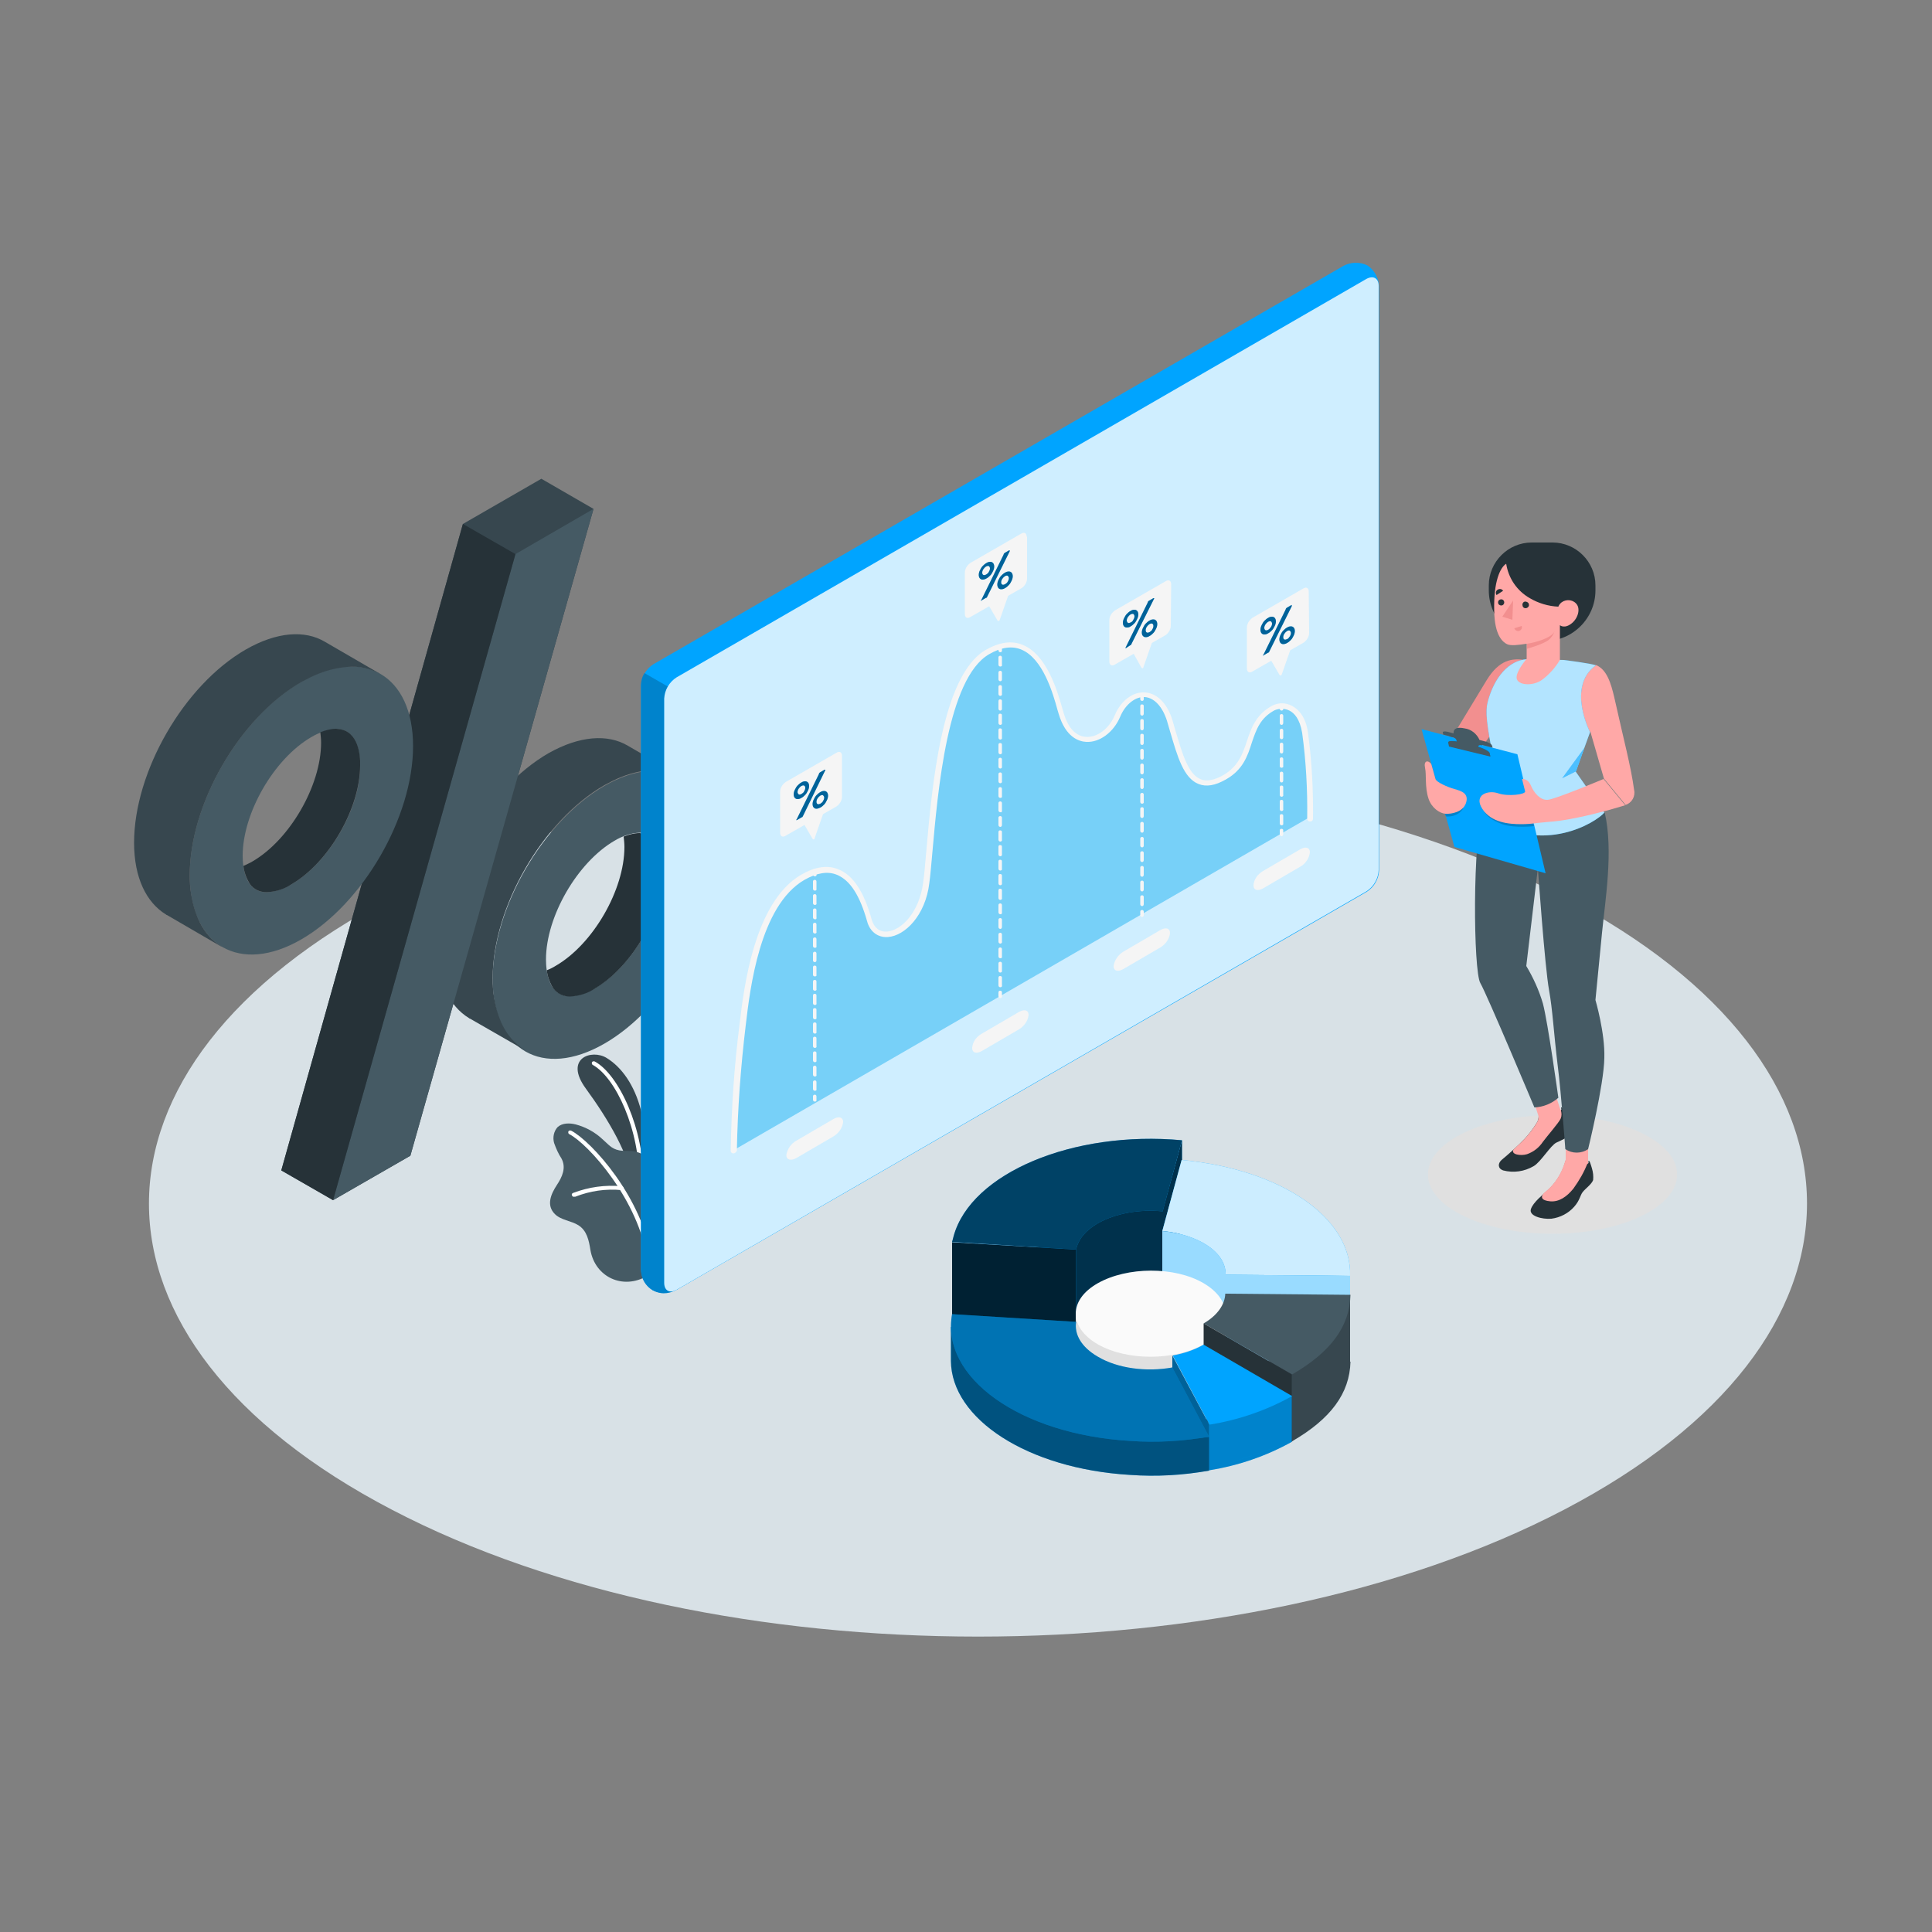 <?xml version="1.0" encoding="utf-8"?>
<!-- Generator: Adobe Illustrator 23.0.2, SVG Export Plug-In . SVG Version: 6.00 Build 0)  -->
<svg version="1.1" id="Layer_1" xmlns="http://www.w3.org/2000/svg" xmlns:xlink="http://www.w3.org/1999/xlink" x="0px" y="0px"
	 viewBox="0 0 500 500" style="enable-background:new 0 0 500 500;" xml:space="preserve">
<rect x="0" y="0" width="500" height="500" fill="#808080" stroke="none"/>
<style type="text/css">
	.st0{opacity:0.8;fill:#EDF9FF;enable-background:new    ;}
	.st1{fill:#E0E0E0;}
	.st2{fill:#455A64;}
	.st3{fill:#263238;}
	.st4{fill:#37474F;}
	.st5{fill:#00A4FF;}
	.st6{opacity:0.2;enable-background:new    ;}
	.st7{opacity:0.7;enable-background:new    ;}
	.st8{opacity:0.6;enable-background:new    ;}
	.st9{opacity:0.8;enable-background:new    ;}
	.st10{opacity:0.8;fill:#FFFFFF;enable-background:new    ;}
	.st11{opacity:0.6;fill:#FFFFFF;enable-background:new    ;}
	.st12{fill:#FAFAFA;}
	.st13{opacity:0.4;enable-background:new    ;}
	.st14{opacity:0.5;enable-background:new    ;}
	.st15{opacity:0.3;enable-background:new    ;}
	.st16{fill:#FFFFFF;}
	.st17{opacity:0.81;}
	.st18{opacity:0.64;fill:#45BEF4;enable-background:new    ;}
	.st19{fill:#F5F5F5;}
	.st20{fill:#F28F8F;}
	.st21{fill:#FFA8A7;}
	.st22{opacity:0.7;fill:#FFFFFF;enable-background:new    ;}
	.st23{opacity:0.3;fill:#FFFFFF;enable-background:new    ;}
</style>
<g id="freepik--Floor--inject-9">
	<path class="st0" d="M101.4,390.7c83.8,43.8,219.6,43.8,303.4,0s83.8-114.7,0-158.5s-219.6-43.8-303.4,0S17.6,347,101.4,390.7z"/>
</g>
<g id="freepik--Shadow--inject-9">
	<path class="st1" d="M424.6,314.8c-12.6,6-33,6-45.6,0s-12.6-15.7,0-21.7s33-6,45.6,0S437.2,308.8,424.6,314.8z"/>
</g>
<g id="freepik--percentage-symbol--inject-9">
	<path class="st2" d="M156.4,203.4c-15.9,9.2-28.9,31.6-28.9,50s12.9,25.9,28.9,16.7s28.9-31.6,28.9-50S172.4,194.2,156.4,203.4z
		 M154,255.7c-2,1.2-4.2,2-6.5,2.1c-5.6,0-6.2-6.6-6.2-9.5c0-11.1,8.1-25.1,17.7-30.7c2-1.2,4.2-2,6.5-2.1c5.6,0,6.2,6.6,6.2,9.4
		C171.7,236.1,163.6,250.2,154,255.7z"/>
	<path class="st3" d="M166.3,215.7c-0.3,0-0.5-0.1-0.8-0.1c-1.4,0-2.8,0.4-4.1,0.9c0.1,0.9,0.2,1.8,0.2,2.7
		c0,11.1-8.1,25.1-17.7,30.7c-0.8,0.5-1.6,0.9-2.4,1.2c0.2,1.7,0.8,3.3,1.7,4.7c1,1.4,2.6,2.1,4.3,2.1c2.3-0.1,4.6-0.8,6.5-2.1
		c9.6-5.6,17.7-19.6,17.7-30.7C171.7,222.3,171.1,216.3,166.3,215.7z"/>
	<path class="st4" d="M176.8,201.3l-14.3-8.3l0,0c-5.2-3.1-12.5-2.6-20.5,1.9c-16,9.2-28.9,31.6-28.9,50c0,9.1,3.2,15.5,8.3,18.6
		l0.1,0.1h0.1l14.1,8.1h0.1c-2.5-1.5-4.4-3.7-5.7-6.3c-1.1-2.2-1.8-4.7-2.2-7.1c-0.3-1.7-0.4-3.4-0.4-5.1c0-18.4,12.9-40.8,28.9-50
		c1.5-0.8,3-1.6,4.6-2.2c2.3-0.9,4.8-1.5,7.3-1.7c3-0.2,5.9,0.4,8.5,1.8L176.8,201.3z"/>
	<polygon class="st4" points="153.6,131.7 140.1,123.9 119.8,135.6 72.8,302.9 86.2,310.6 106.2,299.1 	"/>
	<polygon class="st2" points="106.2,299.1 86.2,310.6 133.4,143.4 153.6,131.7 	"/>
	<polygon class="st3" points="86.2,310.6 133.4,143.4 119.8,135.6 72.8,302.9 	"/>
	<path class="st2" d="M78,176.4c-15.9,9.2-28.9,31.6-28.9,50s13,25.9,28.9,16.7s28.9-31.6,28.9-50S94,167.2,78,176.4z M75.5,228.8
		c-2,1.2-4.2,2-6.5,2.1c-5.6,0-6.2-6.6-6.2-9.4c0-11.1,8.1-25.1,17.7-30.7c2-1.2,4.2-2,6.5-2.1c5.6,0,6.2,6.6,6.2,9.4
		C93.3,209.2,85.1,223.2,75.5,228.8z"/>
	<path class="st3" d="M87.8,188.7c-0.3,0-0.5-0.1-0.8-0.1c-1.4,0-2.8,0.4-4.1,0.9c0.1,0.9,0.2,1.8,0.2,2.7
		c0,11.1-8.1,25.1-17.7,30.7c-0.8,0.5-1.6,0.8-2.4,1.2c0.2,1.7,0.8,3.3,1.7,4.7c1,1.4,2.6,2.1,4.3,2.1c2.3-0.1,4.6-0.8,6.5-2.1
		c9.6-5.6,17.7-19.6,17.7-30.7C93.3,195.4,92.7,189.3,87.8,188.7z"/>
	<path class="st4" d="M98.4,174.4l-14.3-8.3l0,0c-5.2-3.1-12.5-2.6-20.5,2c-16,9.2-28.9,31.6-28.9,50c0,9.1,3.2,15.5,8.3,18.6
		l0.1,0.1h0.1l14.1,8.2h0.1c-2.5-1.5-4.4-3.7-5.7-6.3c-1.1-2.3-1.8-4.7-2.2-7.1c-0.3-1.7-0.4-3.4-0.4-5.1c0-18.4,12.9-40.8,28.9-50
		c1.5-0.8,3-1.6,4.6-2.2c2.3-0.9,4.8-1.5,7.3-1.7C92.8,172.3,95.8,173,98.4,174.4L98.4,174.4z"/>
</g>
<g id="freepik--chart-2--inject-9">
	<path class="st5" d="M303.5,362.6l9.5,17.9c7.5-1.2,14.8-3.7,21.4-7.4l-22.9-5.1C309.1,369.3,306.4,362.1,303.5,362.6z"/>
	<path class="st6" d="M303.5,362.6l9.5,17.9c7.5-1.2,14.8-3.7,21.4-7.4l-22.9-5.1C309.1,369.3,306.4,362.1,303.5,362.6z"/>
	<path class="st5" d="M284.1,352.1c4.6-2.6,10.8-3.7,16.8-3.1l5-29l-5-9l-26.1,3.4l-28,41l0.9,1.3l30.9,2.2
		C279,356.4,280.8,354,284.1,352.1z"/>
	<path class="st7" d="M284.1,352.1c4.6-2.6,10.8-3.7,16.8-3.1l5-29l-5-9l-26.1,3.4l-28,41l0.9,1.3l30.9,2.2
		C279,356.4,280.8,354,284.1,352.1z"/>
	<polygon class="st5" points="305.9,300.3 305.9,295.1 300.8,313.5 300.8,318.6 	"/>
	<polygon class="st7" points="305.9,300.3 305.9,295.1 300.8,313.5 300.8,318.6 	"/>
	<path class="st5" d="M284.1,316.6c4.6-2.6,10.8-3.7,16.8-3.1l5-18.4c-28.2-2.6-54.6,8.5-59.1,24.8c-0.1,0.5-0.3,1.1-0.4,1.5l32.1,2
		C279,320.9,280.8,318.5,284.1,316.6z"/>
	<path class="st8" d="M284.1,316.6c4.6-2.6,10.8-3.7,16.8-3.1l5-18.4c-28.2-2.6-54.6,8.5-59.1,24.8c-0.1,0.5-0.3,1.1-0.4,1.5l32.1,2
		C279,320.9,280.8,318.5,284.1,316.6z"/>
	<polygon class="st5" points="278.5,344.3 278.5,323.4 246.4,321.5 246.4,342.4 	"/>
	<polygon class="st9" points="278.5,344.3 278.5,323.4 246.4,321.5 246.4,342.4 	"/>
	<path class="st5" d="M311.5,321.8c3.9,2.3,5.8,5.2,5.6,8.1l32.3,0.3c0.5-15-17.8-27.6-43.6-30l-5,18.4
		C304.6,318.9,308.2,320,311.5,321.8z"/>
	<path class="st10" d="M311.5,321.8c3.9,2.3,5.8,5.2,5.6,8.1l32.3,0.3c0.5-15-17.8-27.6-43.6-30l-5,18.4
		C304.6,318.9,308.2,320,311.5,321.8z"/>
	<polygon class="st5" points="317.1,329.9 317.1,352.2 349.4,352.5 349.4,330.2 	"/>
	<polygon class="st11" points="317.1,329.9 317.1,352.2 349.4,352.5 349.4,330.2 	"/>
	<path class="st5" d="M317.2,329.9V352c0-2.9-1.9-5.7-5.7-7.9c-3-1.7-6.8,5.3-10.7,4.9v-30.4C309.7,319.4,317.3,323.8,317.2,329.9z"
		/>
	<path class="st11" d="M317.2,329.9V352c0-2.9-1.9-5.7-5.7-7.9c-3-1.7-6.8,5.3-10.7,4.9v-30.4C309.7,319.4,317.3,323.8,317.2,329.9z
		"/>
	<rect x="278.4" y="339.8" class="st1" width="38.8" height="26.1"/>
	<path class="st12" d="M284.1,347.9c-7.6-4.4-7.6-11.5,0-15.8s19.9-4.4,27.4,0s7.6,11.5,0,15.8S291.6,352.2,284.1,347.9z"/>
	<path class="st4" d="M317.1,352.2c-0.1,2.8-2,13.6-5.6,15.7l0,0l22.9,5.1c10-5.8,14.9-12.4,15.1-20.6L317.1,352.2z"/>
	<polygon class="st4" points="349.4,335.1 349.4,352.5 334.3,373.1 334.3,355.7 	"/>
	<path class="st2" d="M317.1,334.8c-0.1,2.8-2,5.6-5.6,7.7l0,0l22.9,13.2c10-5.8,14.9-12.4,15.1-20.6L317.1,334.8z"/>
	<polygon class="st3" points="334.3,355.7 334.3,373.1 311.5,359.9 311.5,342.5 	"/>
	<polygon class="st5" points="334.3,361.2 312.9,368.6 312.9,380.5 334.3,373.1 	"/>
	<polygon class="st6" points="334.3,361.2 312.9,368.6 312.9,380.5 334.3,373.1 	"/>
	<path class="st5" d="M303.5,350.8l9.5,17.9c7.5-1.2,14.8-3.7,21.4-7.4L311.5,348C309,349.4,306.3,350.3,303.5,350.8z"/>
	<polygon class="st5" points="303.4,350.8 303.4,356.2 312.9,380.5 312.9,368.6 	"/>
	<polygon class="st13" points="303.4,350.8 303.4,356.2 312.9,380.5 312.9,368.6 	"/>
	<path class="st5" d="M288.6,366c-4.3-2.5-10.7-3.9-10.1-7.1l-32.4-15.5c0,0,0,7.7,0,8.8c0.1,15,19.8,27.9,46.3,29.5
		c6.9,0.5,13.7,0.1,20.5-1.1v-8.7C306.3,372.9,293.9,369,288.6,366z"/>
	<path class="st14" d="M288.6,366c-4.3-2.5-10.7-3.9-10.1-7.1l-32.4-15.5c0,0,0,7.7,0,8.8c0.1,15,19.8,27.9,46.3,29.5
		c6.9,0.5,13.7,0.1,20.5-1.1v-8.7C306.3,372.9,293.9,369,288.6,366z"/>
	<path class="st5" d="M284.1,351.1c-4.3-2.5-6.1-5.8-5.6-9l-32.1-2c-3,16.4,17.6,31.1,46,32.8c6.9,0.5,13.7,0.1,20.5-1.1l-9.5-17.9
		C296.8,355.1,289.3,354.2,284.1,351.1z"/>
	<path class="st15" d="M284.1,351.1c-4.3-2.5-6.1-5.8-5.6-9l-32.1-2c-3,16.4,17.6,31.1,46,32.8c6.9,0.5,13.7,0.1,20.5-1.1l-9.5-17.9
		C296.8,355.1,289.3,354.2,284.1,351.1z"/>
</g>
<g id="freepik--chart-1--inject-9">
	<path class="st4" d="M167,306c0.8-6.2,0.5-12.5-1.1-18.6c-1.7-6.6-5-11.2-8.9-13.6s-11.1,0.1-5.4,7.9s11.6,17.6,12.2,25L167,306z"
		/>
	<path class="st16" d="M165.9,306.7L165.9,306.7c-0.3,0-0.5-0.2-0.5-0.5l0,0c0.3-13.7-6.1-27.4-12-30.6c-0.2-0.1-0.3-0.4-0.2-0.7
		c0.1-0.2,0.4-0.3,0.7-0.2c6.2,3.3,12.9,17.5,12.6,31.5C166.4,306.5,166.2,306.7,165.9,306.7L165.9,306.7z"/>
	<path class="st2" d="M167.5,330.2c-6.3,3.7-13.5,0.3-14.7-6.7c-0.4-2.5-0.9-5-3.1-6.4c-1.9-1.2-4.5-1.3-6.1-2.9
		c-2.3-2.3-1-5.2,0.5-7.5c1.4-2.1,2.5-4.5,1.2-6.9c-0.8-1.2-1.4-2.6-1.9-4c-0.4-1.4-0.1-3,0.9-4.1c1.2-1.1,3.1-1.1,4.7-0.7
		c2.6,0.7,5,2,7,3.9c1.4,1.2,2.2,2.4,4.2,2.8c1.5,0.3,3.1,0,4.5,0.4c1.9,0.5,3.5,1.8,4.3,3.6c1.5,2.9,1,6.2,0.8,9.3
		s-0.5,5.9-0.9,8.8c-0.3,2.5-0.6,5-1,7.4C167.9,327.5,167.8,330,167.5,330.2z"/>
	<path class="st16" d="M168.1,326.7c-0.2,0-0.5-0.2-0.5-0.4c-2.2-15.7-15.4-30.3-20.3-32.8c-0.2-0.1-0.3-0.4-0.2-0.7
		c0.1-0.2,0.4-0.3,0.7-0.2l0,0c5.2,2.7,18.6,17.3,20.9,33.6C168.6,326.4,168.4,326.7,168.1,326.7L168.1,326.7z"/>
	<path class="st16" d="M148.6,309.7c-0.3,0.1-0.5-0.1-0.6-0.4s0.1-0.5,0.4-0.6c4-1.5,8.2-2.1,12.5-1.7c0.3,0,0.5,0.3,0.5,0.5l0,0
		c0,0.3-0.3,0.5-0.5,0.5l0,0c-4.1-0.4-8.2,0.2-12,1.7C148.7,309.7,148.6,309.7,148.6,309.7z"/>
	<path class="st5" d="M168.9,333.9c-1.8-1.2-2.9-3.2-3-5.4V177.4c0.1-2.2,1.3-4.3,3.2-5.5L347.7,68.8c1.9-1,4.2-1.1,6.2-0.1
		c1.8,1.2,2.9,3.2,3,5.4v151.2c-0.1,2.2-1.3,4.3-3.2,5.5l-178.6,103C173.1,334.8,170.8,334.8,168.9,333.9z"/>
	<path class="st5" d="M183.8,184l-17-9.8c-0.6,0.9-0.9,2-0.9,3.1v151.2c-0.1,3.3,2.5,6.1,5.8,6.2c1.2,0,2.3-0.3,3.3-0.9l8.8-5.1
		L183.8,184z"/>
	<path class="st6" d="M183.8,184l-17-9.8c-0.6,0.9-0.9,2-0.9,3.1v151.2c-0.1,3.3,2.5,6.1,5.8,6.2c1.2,0,2.3-0.3,3.3-0.9l8.8-5.1
		L183.8,184z"/>
	<path class="st5" d="M175.1,175.3L353.6,72.2c1.8-1,3.2-0.2,3.2,1.8v151.2c-0.1,2.2-1.3,4.3-3.2,5.5L175.1,333.8
		c-1.8,1-3.2,0.2-3.2-1.8V180.8C172,178.6,173.2,176.5,175.1,175.3z"/>
	<g class="st17">
		<path class="st16" d="M175.1,175.3L353.6,72.2c1.8-1,3.2-0.2,3.2,1.8v151.2c-0.1,2.2-1.3,4.3-3.2,5.5L175.1,333.8
			c-1.8,1-3.2,0.2-3.2-1.8V180.8C172,178.6,173.2,176.5,175.1,175.3z"/>
	</g>
	<path class="st18" d="M189.8,297.7c0.2-10.9,0.9-21.8,2.3-32.6c1.4-11.8,4.2-31.6,15.6-38.1s15.6,5.3,17.2,11.1
		c2.1,7.6,13.2,2.8,14.8-9.7s2.5-52.1,15.8-59.8c13.3-7.7,17.6,10.8,19.1,15.9c3,10.1,11.7,7.3,14.5,0.6s10.6-8.3,13.5,1.1
		s4.8,20.3,14.3,14.7c8.3-4.9,4.5-13.8,12.6-18c2.4-1.2,7.1-0.5,8.1,6.4c1,7.4,1.4,14.8,1.3,22.2L189.8,297.7z"/>
	<path class="st19" d="M189.8,298.5L189.8,298.5c-0.4,0-0.7-0.3-0.7-0.7c0.2-10.9,0.9-21.9,2.3-32.7c1.1-9.5,3.8-31.6,15.9-38.7
		c3.6-2.1,6.9-2.6,9.7-1.4c3.8,1.5,6.6,5.8,8.6,13c0.6,2.1,2,3.2,3.9,3.1c3.9-0.3,8.4-5.1,9.4-12.6c0.3-2,0.5-4.7,0.8-7.9
		c1.5-17.1,4-45.8,15.4-52.4c3.5-2,6.7-2.5,9.6-1.3c6.3,2.6,9,12.1,10.3,16.7c0.1,0.4,0.2,0.7,0.3,1c1.1,3.8,3.2,6,5.8,6.1
		c2.9,0.2,6-2.2,7.4-5.6c1.6-3.8,4.7-6.1,7.8-5.9s5.7,2.7,7.1,7.1c0.3,1,0.6,2.1,0.9,3.1c1.7,5.7,3.2,11,6.5,12.3
		c1.5,0.6,3.5,0.2,5.8-1.1c3.9-2.3,5-5.5,6.1-8.8s2.3-6.9,6.6-9.2c1.6-0.8,3.5-0.8,5.1,0.1c1.5,0.8,3.5,2.6,4.1,6.9
		c1,7.4,1.4,14.9,1.3,22.3c0,0.4-0.3,0.7-0.7,0.7c0,0,0,0-0.1,0c-0.4,0-0.7-0.3-0.7-0.8c0.1-7.4-0.3-14.8-1.3-22.1
		c-0.6-3.7-2.1-5.2-3.3-5.8c-1.2-0.6-2.6-0.6-3.8-0.1c-3.8,2-4.8,5.1-5.9,8.3c-1.1,3.5-2.3,7.1-6.7,9.6c-2.8,1.6-5.1,2-7.1,1.2
		c-3.9-1.5-5.5-7.2-7.3-13.3c-0.3-1-0.6-2.1-0.9-3.1c-1.2-3.7-3.3-5.9-5.7-6.1s-5.1,1.9-6.4,5.1c-1.7,4-5.3,6.7-8.8,6.5
		c-1.9-0.1-5.3-1.2-7.1-7.2c-0.1-0.3-0.2-0.6-0.3-1c-1.2-4.4-3.8-13.4-9.4-15.7c-2.4-1-5.2-0.6-8.3,1.2
		c-10.8,6.2-13.3,35.5-14.7,51.3c-0.3,3.2-0.5,5.9-0.8,8c-1,8.3-6.3,13.6-10.7,13.9c-2.6,0.2-4.7-1.4-5.4-4.1
		c-1.9-6.7-4.4-10.6-7.8-12c-2.4-1-5.2-0.5-8.4,1.3c-11.6,6.7-14.1,28.3-15.2,37.6c-1.3,10.8-2.1,21.6-2.3,32.5
		C190.5,298.2,190.2,298.5,189.8,298.5z"/>
	<path class="st19" d="M210.9,226.8c-0.3,0-0.5-0.2-0.5-0.5l0,0v-0.9c0-0.3,0.1-0.5,0.4-0.5c0.3,0,0.5,0.1,0.5,0.4v0.1v0.9
		C211.4,226.6,211.2,226.8,210.9,226.8z"/>
	<path class="st19" d="M210.9,282.3c-0.3,0-0.5-0.2-0.5-0.5l0,0V280c0-0.3,0.3-0.4,0.5-0.4s0.4,0.2,0.4,0.4v1.9
		C211.4,282.1,211.2,282.3,210.9,282.3L210.9,282.3z M210.9,278.6c-0.3,0-0.5-0.2-0.5-0.5l0,0v-1.9c0-0.3,0.3-0.4,0.5-0.4
		s0.4,0.2,0.4,0.4v1.9C211.4,278.4,211.2,278.6,210.9,278.6L210.9,278.6z M210.9,274.9c-0.3,0-0.5-0.2-0.5-0.5l0,0v-1.8
		c0-0.3,0.1-0.5,0.4-0.5c0.3,0,0.5,0.1,0.5,0.4v0.1v1.8C211.4,274.7,211.2,274.9,210.9,274.9L210.9,274.9z M210.9,271.2
		c-0.3,0-0.5-0.2-0.5-0.5v-1.9c0-0.3,0.1-0.5,0.4-0.5c0.3,0,0.5,0.1,0.5,0.4v0.1v1.9C211.4,271,211.2,271.2,210.9,271.2L210.9,271.2
		z M210.9,267.5c-0.3,0-0.5-0.2-0.5-0.5v-1.9c0-0.3,0.1-0.5,0.4-0.5c0.3,0,0.5,0.1,0.5,0.4v0.1v1.9
		C211.4,267.3,211.2,267.5,210.9,267.5L210.9,267.5z M210.9,263.8c-0.3,0-0.5-0.2-0.5-0.5v-1.9c0-0.3,0.1-0.5,0.4-0.5
		c0.3,0,0.5,0.1,0.5,0.4v0.1v1.9C211.4,263.6,211.2,263.8,210.9,263.8L210.9,263.8z M210.9,260.1c-0.3,0-0.5-0.2-0.5-0.5v-1.9
		c0-0.3,0.1-0.5,0.4-0.5c0.3,0,0.5,0.1,0.5,0.4v0.1v1.9C211.4,259.9,211.2,260.1,210.9,260.1L210.9,260.1z M210.9,256.4
		c-0.3,0-0.5-0.2-0.5-0.4l0,0v-1.9c0-0.3,0.1-0.5,0.4-0.5c0.3,0,0.5,0.1,0.5,0.4v0.1v1.9C211.4,256.2,211.2,256.4,210.9,256.4
		L210.9,256.4z M210.9,252.7c-0.3,0-0.5-0.2-0.5-0.4l0,0v-1.9c0-0.3,0.1-0.5,0.4-0.5c0.3,0,0.5,0.1,0.5,0.4v0.1v1.9
		C211.4,252.5,211.2,252.7,210.9,252.7L210.9,252.7L210.9,252.7z M210.9,249c-0.3,0-0.5-0.2-0.5-0.4l0,0v-1.9c0-0.3,0.3-0.4,0.5-0.4
		s0.4,0.2,0.4,0.4v1.9C211.3,248.8,211.1,249,210.9,249L210.9,249z M210.9,245.3c-0.3,0-0.5-0.2-0.5-0.5l0,0V243
		c0-0.3,0.3-0.4,0.5-0.4s0.4,0.2,0.4,0.4v1.9C211.4,245.1,211.2,245.3,210.9,245.3L210.9,245.3L210.9,245.3z M210.9,241.6
		c-0.3,0-0.5-0.2-0.5-0.5l0,0v-1.9c0-0.3,0.3-0.4,0.5-0.4s0.4,0.2,0.4,0.4v1.9C211.4,241.4,211.2,241.6,210.9,241.6L210.9,241.6z
		 M210.9,237.9c-0.3,0-0.5-0.2-0.5-0.5l0,0v-1.9c0-0.3,0.3-0.4,0.5-0.4s0.4,0.2,0.4,0.4v1.9C211.4,237.7,211.2,238,210.9,237.9
		C210.9,238,210.9,238,210.9,237.9L210.9,237.9z M210.9,234.2c-0.3,0-0.5-0.2-0.5-0.5l0,0v-1.9c0-0.3,0.3-0.4,0.5-0.4
		s0.4,0.2,0.4,0.4v1.9C211.4,234,211.2,234.2,210.9,234.2L210.9,234.2z M210.9,230.5c-0.3,0-0.5-0.2-0.5-0.5l0,0v-1.9
		c0-0.3,0.3-0.4,0.5-0.4s0.4,0.2,0.4,0.4v1.9C211.4,230.3,211.2,230.5,210.9,230.5L210.9,230.5z"/>
	<path class="st19" d="M210.9,285.1c-0.3,0-0.5-0.2-0.5-0.5l0,0v-0.9c0-0.3,0.3-0.4,0.5-0.4s0.4,0.2,0.4,0.4v0.9
		C211.4,284.9,211.2,285.1,210.9,285.1z"/>
	<path class="st19" d="M258.9,168.8c-0.3,0-0.5-0.2-0.5-0.5v-0.9c0-0.3,0.1-0.5,0.4-0.5s0.5,0.1,0.5,0.4v0.1v0.9
		C259.4,168.6,259.1,168.8,258.9,168.8z"/>
	<path class="st19" d="M258.9,255.5c-0.3,0-0.5-0.2-0.5-0.5v-1.9c0-0.3,0.1-0.5,0.4-0.5s0.5,0.1,0.5,0.4v0.1v1.8
		C259.4,255.3,259.2,255.5,258.9,255.5L258.9,255.5z M258.9,251.7c-0.3,0-0.5-0.2-0.5-0.5v-1.9c0-0.3,0.3-0.4,0.5-0.4
		s0.4,0.2,0.4,0.4v1.9C259.4,251.5,259.1,251.7,258.9,251.7L258.9,251.7L258.9,251.7z M258.9,248c-0.3,0-0.5-0.2-0.5-0.5v-1.9
		c0-0.3,0.3-0.4,0.5-0.4s0.4,0.2,0.4,0.4v1.9C259.4,247.8,259.2,248,258.9,248L258.9,248L258.9,248z M258.9,244.2
		c-0.3,0-0.5-0.2-0.5-0.5v-1.9c0-0.3,0.3-0.4,0.5-0.4s0.4,0.2,0.4,0.4v1.9C259.4,244,259.1,244.2,258.9,244.2L258.9,244.2z
		 M258.9,240.4c-0.3,0-0.5-0.2-0.5-0.5V238c0-0.3,0.3-0.4,0.5-0.4s0.4,0.2,0.4,0.4v1.9C259.3,240.2,259.1,240.4,258.9,240.4
		L258.9,240.4z M258.9,236.6c-0.3,0-0.5-0.2-0.5-0.5v-1.9c0-0.3,0.3-0.4,0.5-0.4s0.4,0.2,0.4,0.4v1.9
		C259.4,236.4,259.1,236.7,258.9,236.6L258.9,236.6z M258.9,232.9c-0.3,0-0.5-0.2-0.5-0.5v-1.9c0-0.3,0.1-0.5,0.4-0.5
		s0.5,0.1,0.5,0.4v0.1v1.9C259.4,232.7,259.1,232.9,258.9,232.9L258.9,232.9L258.9,232.9z M258.9,229.1c-0.3,0-0.5-0.2-0.5-0.5v-1.9
		c0-0.3,0.1-0.5,0.4-0.5s0.5,0.1,0.5,0.4v0.1v1.9C259.4,228.9,259.1,229.1,258.9,229.1L258.9,229.1L258.9,229.1z M258.9,225.3
		c-0.3,0-0.5-0.2-0.5-0.5V223c0-0.3,0.1-0.5,0.4-0.5s0.5,0.1,0.5,0.4v0.1v1.9C259.4,225.1,259.1,225.3,258.9,225.3L258.9,225.3z
		 M258.9,221.6c-0.3,0-0.5-0.2-0.5-0.5v-1.9c0-0.3,0.1-0.5,0.4-0.5s0.5,0.1,0.5,0.4v0.1v1.9C259.4,221.4,259.1,221.6,258.9,221.6
		L258.9,221.6L258.9,221.6z M258.9,217.8c-0.3,0-0.5-0.2-0.5-0.5v-1.9c0-0.3,0.1-0.5,0.4-0.5s0.5,0.1,0.5,0.4v0.1v1.9
		C259.4,217.6,259.1,217.8,258.9,217.8L258.9,217.8L258.9,217.8z M258.9,214c-0.3,0-0.5-0.2-0.5-0.5v-1.9c0-0.3,0.3-0.4,0.5-0.4
		s0.4,0.2,0.4,0.4v1.9C259.3,213.8,259.1,214,258.9,214L258.9,214z M258.9,210.2c-0.3,0-0.5-0.2-0.5-0.5v-1.9c0-0.3,0.3-0.4,0.5-0.4
		s0.4,0.2,0.4,0.4v1.9C259.4,210,259.2,210.3,258.9,210.2C258.9,210.3,258.9,210.3,258.9,210.2L258.9,210.2z M258.9,206.5
		c-0.3,0-0.5-0.2-0.5-0.5v-1.9c0-0.3,0.3-0.4,0.5-0.4s0.4,0.2,0.4,0.4v1.9C259.4,206.3,259.2,206.5,258.9,206.5L258.9,206.5
		L258.9,206.5z M258.9,202.7c-0.3,0-0.5-0.2-0.5-0.5v-1.9c0-0.3,0.3-0.4,0.5-0.4s0.4,0.2,0.4,0.4v1.9
		C259.4,202.5,259.1,202.7,258.9,202.7L258.9,202.7z M258.9,198.9c-0.3,0-0.5-0.2-0.5-0.5v-1.9c0-0.3,0.3-0.4,0.5-0.4
		s0.4,0.2,0.4,0.4v1.9C259.4,198.7,259.1,198.9,258.9,198.9L258.9,198.9z M258.9,195.2c-0.3,0-0.5-0.2-0.5-0.5v-1.9
		c0-0.3,0.1-0.5,0.4-0.5s0.5,0.1,0.5,0.4v0.1v1.9C259.4,195,259.1,195.2,258.9,195.2L258.9,195.2L258.9,195.2z M258.9,191.4
		c-0.3,0-0.5-0.2-0.5-0.5V189c0-0.3,0.1-0.5,0.4-0.5s0.5,0.1,0.5,0.4v0.1v1.9C259.4,191.2,259.1,191.4,258.9,191.4L258.9,191.4
		L258.9,191.4z M258.9,187.6c-0.3,0-0.5-0.2-0.5-0.5v-1.9c0-0.3,0.1-0.5,0.4-0.5s0.5,0.1,0.5,0.4v0.1v1.9
		C259.4,187.4,259.1,187.6,258.9,187.6L258.9,187.6L258.9,187.6z M258.9,183.9c-0.3,0-0.5-0.2-0.5-0.5v-1.9c0-0.3,0.1-0.5,0.4-0.5
		s0.5,0.1,0.5,0.4v0.1v1.9C259.4,183.6,259.1,183.9,258.9,183.9L258.9,183.9L258.9,183.9z M258.9,180.1c-0.3,0-0.5-0.2-0.5-0.5v-1.9
		c0-0.3,0.3-0.4,0.5-0.4s0.4,0.2,0.4,0.4v1.9C259.4,179.9,259.1,180.1,258.9,180.1L258.9,180.1L258.9,180.1z M258.9,176.3
		c-0.3,0-0.5-0.2-0.5-0.5V174c0-0.3,0.3-0.4,0.5-0.4s0.4,0.2,0.4,0.4v1.9C259.3,176.1,259.1,176.3,258.9,176.3L258.9,176.3z
		 M258.9,172.5c-0.3,0-0.5-0.2-0.5-0.5v-1.9c0-0.3,0.3-0.4,0.5-0.4s0.4,0.2,0.4,0.4v1.9C259.4,172.3,259.2,172.5,258.9,172.5
		L258.9,172.5L258.9,172.5z"/>
	<path class="st19" d="M258.9,258.3c-0.3,0-0.5-0.2-0.5-0.5v-0.9c0-0.3,0.1-0.5,0.4-0.5s0.5,0.1,0.5,0.4v0.1v0.9
		C259.4,258.1,259.1,258.3,258.9,258.3z"/>
	<path class="st19" d="M295.6,181.4c-0.3,0-0.5-0.2-0.5-0.5V180c0-0.3,0.3-0.4,0.5-0.4s0.4,0.2,0.4,0.4v1
		C296,181.2,295.8,181.4,295.6,181.4z"/>
	<path class="st19" d="M295.6,234.5c-0.3,0-0.5-0.2-0.5-0.5v-1.9c0-0.3,0.3-0.4,0.5-0.4s0.4,0.2,0.4,0.4v1.9
		C296,234.3,295.8,234.5,295.6,234.5L295.6,234.5z M295.6,230.7c-0.3,0-0.5-0.2-0.5-0.5v-1.9c0-0.3,0.3-0.4,0.5-0.4s0.4,0.2,0.4,0.4
		v1.9C296,230.5,295.8,230.7,295.6,230.7z M295.6,226.9c-0.3,0-0.5-0.2-0.5-0.5v-1.9c0-0.3,0.3-0.4,0.5-0.4s0.4,0.2,0.4,0.4v1.9
		C296,226.7,295.8,226.9,295.6,226.9L295.6,226.9z M295.6,223.1c-0.3,0-0.5-0.2-0.5-0.5v-1.9c0-0.3,0.3-0.4,0.5-0.4s0.4,0.2,0.4,0.4
		v1.9C296,222.9,295.8,223.1,295.6,223.1L295.6,223.1z M295.6,219.3c-0.3,0-0.5-0.2-0.5-0.5V217c0-0.3,0.3-0.4,0.5-0.4
		s0.4,0.2,0.4,0.4v1.9C296,219.1,295.8,219.3,295.6,219.3L295.6,219.3z M295.6,215.5c-0.3,0-0.5-0.2-0.5-0.5v-1.9
		c0-0.3,0.3-0.4,0.5-0.4s0.4,0.2,0.4,0.4v1.9C296,215.3,295.8,215.5,295.6,215.5L295.6,215.5z M295.6,211.7c-0.3,0-0.5-0.2-0.5-0.5
		v-1.9c0-0.3,0.3-0.4,0.5-0.4s0.4,0.2,0.4,0.4v1.9C296,211.5,295.8,211.7,295.6,211.7L295.6,211.7z M295.6,208
		c-0.3,0-0.5-0.2-0.5-0.5v-1.9c0-0.3,0.3-0.4,0.5-0.4s0.4,0.2,0.4,0.4v1.9C296.1,207.7,295.9,208,295.6,208L295.6,208L295.6,208z
		 M295.6,204.2c-0.3,0-0.5-0.2-0.5-0.5v-1.9c0-0.3,0.3-0.4,0.5-0.4s0.4,0.2,0.4,0.4v1.9C296,204,295.8,204.2,295.6,204.2
		L295.6,204.2z M295.6,200.4c-0.3,0-0.5-0.2-0.5-0.5V198c0-0.3,0.3-0.4,0.5-0.4s0.4,0.2,0.4,0.4v1.9
		C296,200.2,295.8,200.4,295.6,200.4L295.6,200.4L295.6,200.4z M295.6,196.6c-0.3,0-0.5-0.2-0.5-0.5v-1.9c0-0.3,0.3-0.4,0.5-0.4
		s0.4,0.2,0.4,0.4v1.9C296,196.4,295.8,196.6,295.6,196.6L295.6,196.6z M295.6,192.8c-0.3,0-0.5-0.2-0.5-0.5v-1.9
		c0-0.3,0.1-0.5,0.4-0.5s0.5,0.1,0.5,0.4v0.1v1.9C296,192.6,295.8,192.8,295.6,192.8L295.6,192.8z M295.6,189
		c-0.3,0-0.5-0.2-0.5-0.5v-1.9c0-0.3,0.1-0.5,0.4-0.5s0.5,0.1,0.5,0.4v0.1v1.9C296,188.8,295.8,189,295.6,189L295.6,189z
		 M295.6,185.2c-0.3,0-0.5-0.2-0.5-0.5v-1.9c0-0.3,0.1-0.5,0.4-0.5s0.5,0.1,0.5,0.4v0.1v1.9C296,185,295.8,185.2,295.6,185.2
		L295.6,185.2z"/>
	<path class="st19" d="M295.6,237.3c-0.3,0-0.5-0.2-0.5-0.5v-0.9c0-0.3,0.3-0.4,0.5-0.4s0.4,0.2,0.4,0.4v0.9
		C296,237.1,295.8,237.3,295.6,237.3L295.6,237.3z"/>
	<path class="st19" d="M331.7,183.9c-0.3,0-0.5-0.2-0.5-0.5l0,0v-0.9c0-0.3,0.3-0.4,0.5-0.4s0.4,0.2,0.4,0.4v0.9
		C332.2,183.7,331.9,183.9,331.7,183.9z"/>
	<path class="st19" d="M331.7,213.6c-0.3,0-0.5-0.2-0.5-0.5l0,0v-1.9c0-0.3,0.1-0.5,0.4-0.5s0.5,0.1,0.5,0.4v0.1v1.9
		C332.2,213.4,331.9,213.6,331.7,213.6z M331.7,209.9c-0.3,0-0.5-0.2-0.5-0.5l0,0v-1.9c0-0.3,0.1-0.5,0.4-0.5s0.5,0.1,0.5,0.4v0.1
		v1.9C332.2,209.7,331.9,209.9,331.7,209.9L331.7,209.9z M331.7,206.2c-0.3,0-0.5-0.2-0.5-0.5l0,0v-1.9c0-0.3,0.1-0.5,0.4-0.5
		s0.5,0.1,0.5,0.4v0.1v1.9C332.2,206,331.9,206.2,331.7,206.2L331.7,206.2z M331.7,202.5c-0.3,0-0.5-0.2-0.5-0.5l0,0v-1.9
		c0-0.3,0.3-0.4,0.5-0.4s0.4,0.2,0.4,0.4v1.9C332.1,202.3,331.9,202.5,331.7,202.5L331.7,202.5z M331.7,198.7
		c-0.3,0-0.5-0.2-0.5-0.4l0,0v-1.9c0-0.3,0.3-0.4,0.5-0.4s0.4,0.2,0.4,0.4v1.9C332.2,198.5,331.9,198.7,331.7,198.7L331.7,198.7
		L331.7,198.7z M331.7,195c-0.3,0-0.5-0.2-0.5-0.5v-1.9c0-0.3,0.3-0.4,0.5-0.4s0.4,0.2,0.4,0.4v1.9C332.1,194.8,331.9,195,331.7,195
		L331.7,195z M331.7,191.3c-0.3,0-0.5-0.2-0.5-0.5V189c0-0.3,0.3-0.4,0.5-0.4s0.4,0.2,0.4,0.4v1.9
		C332.1,191.1,331.9,191.3,331.7,191.3L331.7,191.3z M331.7,187.6c-0.3,0-0.5-0.2-0.5-0.5v-1.9c0-0.3,0.3-0.4,0.5-0.4
		s0.4,0.2,0.4,0.4v1.9C332.1,187.4,331.9,187.6,331.7,187.6L331.7,187.6z"/>
	<path class="st19" d="M331.7,216.4c-0.3,0-0.5-0.2-0.5-0.4l0,0v-1c0-0.3,0.1-0.5,0.4-0.5s0.5,0.1,0.5,0.4v0.1v0.9
		C332.1,216.2,331.9,216.4,331.7,216.4z"/>
	<path class="st19" d="M303.1,151.2c0-0.9-0.6-1.3-1.4-0.8l-13.2,7.6c-0.8,0.6-1.4,1.5-1.4,2.5v10.7c0,0.9,0.6,1.3,1.4,0.8l4.9-2.8
		l2,3.6c0.1,0.1,0.3,0.2,0.4,0.1c0.1,0,0.1-0.1,0.1-0.2l2.2-6.3l0,0l3.5-2c0.8-0.5,1.4-1.5,1.4-2.5L303.1,151.2z"/>
	<path class="st5" d="M291.6,162.4c-0.3,0-0.5-0.1-0.7-0.3s-0.3-0.6-0.3-0.9c0-0.4,0.1-0.8,0.3-1.2c0.2-0.4,0.4-0.8,0.7-1.1
		c0.3-0.3,0.6-0.6,1-0.8c0.3-0.2,0.6-0.3,1-0.3c0.3,0,0.5,0.1,0.7,0.3s0.3,0.6,0.3,0.9c0,0.4-0.1,0.8-0.3,1.2
		c-0.2,0.4-0.4,0.8-0.7,1.1c-0.3,0.3-0.6,0.6-1,0.8C292.4,162.3,292,162.4,291.6,162.4z M291.3,167.8c0-0.1,0-0.1,0-0.2L297,156
		l0.1-0.3c0.1-0.1,0.1-0.1,0.2-0.2l1.2-0.7h0.1c0,0,0.1,0,0.1,0.1s0,0.1-0.1,0.2l-5.8,11.6c0,0.1-0.1,0.2-0.1,0.2
		c-0.1,0.1-0.1,0.1-0.2,0.1L291.3,167.8C291.4,168,291.3,167.9,291.3,167.8z M293.3,160.4c0.2-0.3,0.3-0.6,0.3-0.9
		c0-0.2-0.1-0.5-0.3-0.6c-0.2-0.1-0.5,0-0.7,0.1c-0.3,0.2-0.5,0.4-0.7,0.7s-0.3,0.6-0.3,0.9c0,0.2,0.1,0.4,0.3,0.6
		c0.2,0.1,0.5,0,0.7-0.1C292.9,161,293.2,160.7,293.3,160.4L293.3,160.4z M296.5,164.9c-0.3,0-0.5-0.1-0.7-0.3s-0.3-0.5-0.3-0.9
		s0.1-0.8,0.3-1.2c0.2-0.4,0.4-0.8,0.7-1.1c0.3-0.3,0.6-0.6,1-0.8c0.3-0.2,0.6-0.3,1-0.3c0.3,0,0.5,0.1,0.7,0.3s0.3,0.6,0.3,0.9
		c0,0.4-0.1,0.8-0.3,1.2c-0.2,0.4-0.4,0.8-0.7,1.1c-0.3,0.3-0.6,0.6-1,0.8C297.2,164.8,296.9,164.9,296.5,164.9L296.5,164.9z
		 M298.2,162.9c0.2-0.3,0.3-0.6,0.3-0.9c0-0.3-0.1-0.5-0.3-0.6c-0.2-0.1-0.5,0-0.7,0.1c-0.3,0.2-0.5,0.4-0.7,0.7s-0.3,0.6-0.3,0.9
		c0,0.3,0.1,0.5,0.3,0.6c0.2,0.1,0.5,0,0.7-0.1C297.8,163.4,298.1,163.2,298.2,162.9L298.2,162.9z"/>
	<path class="st13" d="M291.6,162.4c-0.3,0-0.5-0.1-0.7-0.3s-0.3-0.6-0.3-0.9c0-0.4,0.1-0.8,0.3-1.2c0.2-0.4,0.4-0.8,0.7-1.1
		c0.3-0.3,0.6-0.6,1-0.8c0.3-0.2,0.6-0.3,1-0.3c0.3,0,0.5,0.1,0.7,0.3s0.3,0.6,0.3,0.9c0,0.4-0.1,0.8-0.3,1.2
		c-0.2,0.4-0.4,0.8-0.7,1.1c-0.3,0.3-0.6,0.6-1,0.8C292.4,162.3,292,162.4,291.6,162.4z M291.3,167.8c0-0.1,0-0.1,0-0.2L297,156
		l0.1-0.3c0.1-0.1,0.1-0.1,0.2-0.2l1.2-0.7h0.1c0,0,0.1,0,0.1,0.1s0,0.1-0.1,0.2l-5.8,11.6c0,0.1-0.1,0.2-0.1,0.2
		c-0.1,0.1-0.1,0.1-0.2,0.1L291.3,167.8C291.4,168,291.3,167.9,291.3,167.8z M293.3,160.4c0.2-0.3,0.3-0.6,0.3-0.9
		c0-0.2-0.1-0.5-0.3-0.6c-0.2-0.1-0.5,0-0.7,0.1c-0.3,0.2-0.5,0.4-0.7,0.7s-0.3,0.6-0.3,0.9c0,0.2,0.1,0.4,0.3,0.6
		c0.2,0.1,0.5,0,0.7-0.1C292.9,161,293.2,160.7,293.3,160.4L293.3,160.4z M296.5,164.9c-0.3,0-0.5-0.1-0.7-0.3s-0.3-0.5-0.3-0.9
		s0.1-0.8,0.3-1.2c0.2-0.4,0.4-0.8,0.7-1.1c0.3-0.3,0.6-0.6,1-0.8c0.3-0.2,0.6-0.3,1-0.3c0.3,0,0.5,0.1,0.7,0.3s0.3,0.6,0.3,0.9
		c0,0.4-0.1,0.8-0.3,1.2c-0.2,0.4-0.4,0.8-0.7,1.1c-0.3,0.3-0.6,0.6-1,0.8C297.2,164.8,296.9,164.9,296.5,164.9L296.5,164.9z
		 M298.2,162.9c0.2-0.3,0.3-0.6,0.3-0.9c0-0.3-0.1-0.5-0.3-0.6c-0.2-0.1-0.5,0-0.7,0.1c-0.3,0.2-0.5,0.4-0.7,0.7s-0.3,0.6-0.3,0.9
		c0,0.3,0.1,0.5,0.3,0.6c0.2,0.1,0.5,0,0.7-0.1C297.8,163.4,298.1,163.2,298.2,162.9L298.2,162.9z"/>
	<path class="st19" d="M338.7,153.1c0-0.9-0.6-1.3-1.4-0.8l-13.2,7.6c-0.8,0.6-1.4,1.5-1.4,2.5V173c0,0.9,0.6,1.3,1.4,0.8l4.9-2.8
		l2.1,3.6c0.1,0.2,0.2,0.2,0.4,0.2c0.1,0,0.1-0.1,0.2-0.2l2.2-6.3l0,0l3.5-2c0.8-0.6,1.4-1.5,1.4-2.5L338.7,153.1z"/>
	<path class="st5" d="M327.2,164.2c-0.3,0-0.5-0.1-0.7-0.3s-0.3-0.6-0.3-0.9c0-0.4,0.1-0.8,0.3-1.2c0.2-0.4,0.4-0.8,0.7-1.1
		c0.3-0.3,0.6-0.6,1-0.8c0.3-0.2,0.6-0.3,1-0.3c0.3,0,0.5,0.1,0.7,0.3s0.3,0.6,0.3,0.9c0,0.4-0.1,0.8-0.3,1.2
		c-0.2,0.4-0.4,0.8-0.7,1.1c-0.3,0.3-0.6,0.6-1,0.8C327.9,164.1,327.6,164.2,327.2,164.2z M326.9,169.6c0-0.1,0-0.1,0.1-0.2
		l5.7-11.6c0-0.1,0.1-0.2,0.1-0.3c0.1-0.1,0.1-0.1,0.2-0.2l1.2-0.7c0.1,0,0.1-0.1,0.1,0s0,0,0,0.1s0,0.1,0,0.2l-5.8,11.7
		c0,0.1-0.1,0.2-0.1,0.2c-0.1,0.1-0.1,0.1-0.2,0.1l-1.2,0.7C327,169.8,326.9,169.7,326.9,169.6z M328.9,162.3
		c0.2-0.3,0.3-0.6,0.3-0.9c0-0.2-0.1-0.5-0.3-0.6c-0.2-0.1-0.5,0-0.7,0.1c-0.3,0.2-0.5,0.4-0.7,0.7s-0.3,0.6-0.3,0.9
		c0,0.2,0.1,0.5,0.3,0.6c0.2,0.1,0.5,0,0.7-0.1C328.5,162.8,328.7,162.6,328.9,162.3L328.9,162.3z M332.1,166.7
		c-0.3,0-0.5-0.1-0.7-0.3s-0.3-0.6-0.3-0.9c0-0.4,0.1-0.8,0.3-1.2c0.2-0.4,0.4-0.8,0.7-1.1c0.3-0.3,0.6-0.6,1-0.8
		c0.3-0.2,0.6-0.3,1-0.3c0.3,0,0.5,0.1,0.7,0.3s0.3,0.5,0.3,0.9s-0.1,0.8-0.3,1.2c-0.2,0.4-0.4,0.8-0.7,1.1c-0.3,0.3-0.6,0.6-1,0.8
		C332.8,166.6,332.4,166.7,332.1,166.7L332.1,166.7z M333.8,164.7c0.2-0.3,0.3-0.6,0.3-0.9c0-0.2-0.1-0.4-0.3-0.6
		c-0.3-0.1-0.5,0-0.7,0.1c-0.3,0.2-0.5,0.4-0.7,0.7s-0.3,0.6-0.3,0.9c0,0.3,0.1,0.5,0.3,0.6c0.2,0.1,0.5,0,0.7-0.1
		C333.4,165.3,333.6,165,333.8,164.7L333.8,164.7z"/>
	<path class="st13" d="M327.2,164.2c-0.3,0-0.5-0.1-0.7-0.3s-0.3-0.6-0.3-0.9c0-0.4,0.1-0.8,0.3-1.2c0.2-0.4,0.4-0.8,0.7-1.1
		c0.3-0.3,0.6-0.6,1-0.8c0.3-0.2,0.6-0.3,1-0.3c0.3,0,0.5,0.1,0.7,0.3s0.3,0.6,0.3,0.9c0,0.4-0.1,0.8-0.3,1.2
		c-0.2,0.4-0.4,0.8-0.7,1.1c-0.3,0.3-0.6,0.6-1,0.8C327.9,164.1,327.6,164.2,327.2,164.2z M326.9,169.6c0-0.1,0-0.1,0.1-0.2
		l5.7-11.6c0-0.1,0.1-0.2,0.1-0.3c0.1-0.1,0.1-0.1,0.2-0.2l1.2-0.7c0.1,0,0.1-0.1,0.1,0s0,0,0,0.1s0,0.1,0,0.2l-5.8,11.7
		c0,0.1-0.1,0.2-0.1,0.2c-0.1,0.1-0.1,0.1-0.2,0.1l-1.2,0.7C327,169.8,326.9,169.7,326.9,169.6z M328.9,162.3
		c0.2-0.3,0.3-0.6,0.3-0.9c0-0.2-0.1-0.5-0.3-0.6c-0.2-0.1-0.5,0-0.7,0.1c-0.3,0.2-0.5,0.4-0.7,0.7s-0.3,0.6-0.3,0.9
		c0,0.2,0.1,0.5,0.3,0.6c0.2,0.1,0.5,0,0.7-0.1C328.5,162.8,328.7,162.6,328.9,162.3L328.9,162.3z M332.1,166.7
		c-0.3,0-0.5-0.1-0.7-0.3s-0.3-0.6-0.3-0.9c0-0.4,0.1-0.8,0.3-1.2c0.2-0.4,0.4-0.8,0.7-1.1c0.3-0.3,0.6-0.6,1-0.8
		c0.3-0.2,0.6-0.3,1-0.3c0.3,0,0.5,0.1,0.7,0.3s0.3,0.5,0.3,0.9s-0.1,0.8-0.3,1.2c-0.2,0.4-0.4,0.8-0.7,1.1c-0.3,0.3-0.6,0.6-1,0.8
		C332.8,166.6,332.4,166.7,332.1,166.7L332.1,166.7z M333.8,164.7c0.2-0.3,0.3-0.6,0.3-0.9c0-0.2-0.1-0.4-0.3-0.6
		c-0.3-0.1-0.5,0-0.7,0.1c-0.3,0.2-0.5,0.4-0.7,0.7s-0.3,0.6-0.3,0.9c0,0.3,0.1,0.5,0.3,0.6c0.2,0.1,0.5,0,0.7-0.1
		C333.4,165.3,333.6,165,333.8,164.7L333.8,164.7z"/>
	<path class="st19" d="M265.7,138.9c0-0.9-0.6-1.3-1.4-0.8l-13.2,7.6c-0.8,0.6-1.4,1.5-1.4,2.5v10.7c0,0.9,0.6,1.3,1.4,0.8l4.9-2.8
		l2.1,3.6c0.1,0.2,0.2,0.2,0.4,0.2c0.1,0,0.1-0.1,0.2-0.2l2.2-6.3l0,0l3.5-2c0.8-0.5,1.4-1.5,1.4-2.5v-10.8H265.7z"/>
	<path class="st5" d="M254.3,150c-0.3,0-0.5-0.1-0.7-0.3s-0.3-0.6-0.3-0.9c0-0.4,0.1-0.8,0.3-1.2s0.4-0.8,0.7-1.1s0.6-0.6,1-0.8
		c0.3-0.2,0.6-0.3,1-0.3c0.3,0,0.5,0.1,0.7,0.3s0.3,0.6,0.3,0.9c0,0.4-0.1,0.8-0.3,1.2c-0.2,0.4-0.4,0.8-0.7,1.1
		c-0.3,0.3-0.6,0.6-1,0.8C255,149.9,254.6,150,254.3,150z M253.9,155.4c0-0.1,0-0.1,0.1-0.2l5.7-11.6c0-0.1,0.1-0.2,0.1-0.3
		c0.1-0.1,0.1-0.1,0.2-0.2l1.2-0.7h0.1c0,0,0,0,0,0.1s0,0.1,0,0.2l-5.8,11.7c0,0.1-0.1,0.2-0.1,0.2c0,0.1-0.1,0.1-0.2,0.1l-1.2,0.7
		C254,155.6,253.9,155.5,253.9,155.4L253.9,155.4z M255.9,148c0.2-0.3,0.3-0.6,0.3-0.9c0-0.2-0.1-0.5-0.3-0.6s-0.5,0-0.7,0.1
		c-0.3,0.2-0.5,0.4-0.7,0.7s-0.3,0.6-0.3,0.9c0,0.3,0.1,0.5,0.3,0.6s0.5,0,0.7-0.1C255.5,148.5,255.8,148.3,255.9,148L255.9,148z
		 M259.1,152.5c-0.3,0-0.5-0.1-0.7-0.3s-0.3-0.6-0.3-0.9c0-0.4,0.1-0.8,0.3-1.2c0.2-0.4,0.4-0.8,0.7-1.1c0.3-0.3,0.6-0.6,1-0.8
		c0.3-0.2,0.6-0.3,1-0.3c0.3,0,0.5,0.1,0.7,0.3s0.3,0.6,0.3,0.9c0,0.4-0.1,0.8-0.3,1.2c-0.2,0.4-0.4,0.8-0.7,1.1
		c-0.3,0.3-0.6,0.6-1,0.8C259.8,152.4,259.5,152.5,259.1,152.5L259.1,152.5z M260.8,150.5c0.2-0.3,0.3-0.6,0.3-0.9
		c0-0.2-0.1-0.4-0.3-0.6c-0.3-0.1-0.5,0-0.7,0.1c-0.3,0.2-0.5,0.4-0.7,0.7s-0.3,0.6-0.3,0.9c0,0.3,0.1,0.5,0.3,0.6
		c0.2,0.1,0.5,0,0.7-0.1C260.4,151,260.7,150.8,260.8,150.5L260.8,150.5z"/>
	<path class="st13" d="M254.3,150c-0.3,0-0.5-0.1-0.7-0.3s-0.3-0.6-0.3-0.9c0-0.4,0.1-0.8,0.3-1.2s0.4-0.8,0.7-1.1s0.6-0.6,1-0.8
		c0.3-0.2,0.6-0.3,1-0.3c0.3,0,0.5,0.1,0.7,0.3s0.3,0.6,0.3,0.9c0,0.4-0.1,0.8-0.3,1.2c-0.2,0.4-0.4,0.8-0.7,1.1
		c-0.3,0.3-0.6,0.6-1,0.8C255,149.9,254.6,150,254.3,150z M253.9,155.4c0-0.1,0-0.1,0.1-0.2l5.7-11.6c0-0.1,0.1-0.2,0.1-0.3
		c0.1-0.1,0.1-0.1,0.2-0.2l1.2-0.7h0.1c0,0,0,0,0,0.1s0,0.1,0,0.2l-5.8,11.7c0,0.1-0.1,0.2-0.1,0.2c0,0.1-0.1,0.1-0.2,0.1l-1.2,0.7
		C254,155.6,253.9,155.5,253.9,155.4L253.9,155.4z M255.9,148c0.2-0.3,0.3-0.6,0.3-0.9c0-0.2-0.1-0.5-0.3-0.6s-0.5,0-0.7,0.1
		c-0.3,0.2-0.5,0.4-0.7,0.7s-0.3,0.6-0.3,0.9c0,0.3,0.1,0.5,0.3,0.6s0.5,0,0.7-0.1C255.5,148.5,255.8,148.3,255.9,148L255.9,148z
		 M259.1,152.5c-0.3,0-0.5-0.1-0.7-0.3s-0.3-0.6-0.3-0.9c0-0.4,0.1-0.8,0.3-1.2c0.2-0.4,0.4-0.8,0.7-1.1c0.3-0.3,0.6-0.6,1-0.8
		c0.3-0.2,0.6-0.3,1-0.3c0.3,0,0.5,0.1,0.7,0.3s0.3,0.6,0.3,0.9c0,0.4-0.1,0.8-0.3,1.2c-0.2,0.4-0.4,0.8-0.7,1.1
		c-0.3,0.3-0.6,0.6-1,0.8C259.8,152.4,259.5,152.5,259.1,152.5L259.1,152.5z M260.8,150.5c0.2-0.3,0.3-0.6,0.3-0.9
		c0-0.2-0.1-0.4-0.3-0.6c-0.3-0.1-0.5,0-0.7,0.1c-0.3,0.2-0.5,0.4-0.7,0.7s-0.3,0.6-0.3,0.9c0,0.3,0.1,0.5,0.3,0.6
		c0.2,0.1,0.5,0,0.7-0.1C260.4,151,260.7,150.8,260.8,150.5L260.8,150.5z"/>
	<path class="st19" d="M217.9,195.6c0-0.9-0.6-1.3-1.4-0.8l-13.2,7.6c-0.8,0.6-1.4,1.5-1.4,2.5v10.6c0,0.9,0.6,1.3,1.4,0.8l4.9-2.8
		l2.1,3.6c0.1,0.1,0.3,0.2,0.4,0.1c0.1,0,0.1-0.1,0.1-0.2l2.2-6.3l0,0l3.5-2c0.8-0.6,1.4-1.5,1.4-2.5V195.6z"/>
	<path class="st5" d="M206.4,206.8c-0.3,0-0.5-0.1-0.7-0.3s-0.3-0.6-0.3-0.9c0-0.4,0.1-0.8,0.3-1.2s0.4-0.8,0.7-1.1s0.6-0.6,1-0.8
		c0.3-0.2,0.6-0.3,1-0.3c0.3,0,0.5,0.1,0.7,0.3s0.3,0.6,0.3,0.9c0,0.4-0.1,0.8-0.3,1.2s-0.4,0.8-0.7,1.1s-0.6,0.6-1,0.8
		C207.1,206.7,206.8,206.8,206.4,206.8z M206.1,212.2c0-0.1,0-0.1,0.1-0.2l5.7-11.6c0-0.1,0.1-0.2,0.1-0.3c0.1-0.1,0.1-0.1,0.2-0.2
		l1.2-0.7h0.1c0,0,0.1,0,0.1,0.1s0,0.1-0.1,0.2l-5.7,11.7c-0.1,0.1-0.1,0.2-0.1,0.2c-0.1,0.1-0.1,0.1-0.2,0.1l-1.2,0.7
		C206.2,212.3,206.1,212.3,206.1,212.2L206.1,212.2z M208.1,204.8c0.2-0.3,0.3-0.6,0.3-0.9c0-0.3-0.1-0.5-0.3-0.6s-0.5,0-0.7,0.1
		c-0.3,0.2-0.5,0.4-0.7,0.7s-0.3,0.6-0.3,0.9c0,0.2,0.1,0.4,0.3,0.6c0.2,0.1,0.5,0,0.7-0.1C207.7,205.3,208,205.1,208.1,204.8
		L208.1,204.8z M211.3,209.3c-0.3,0-0.5-0.1-0.7-0.3s-0.3-0.5-0.3-0.9s0.1-0.8,0.3-1.2s0.4-0.8,0.7-1.1s0.6-0.6,1-0.8
		c0.3-0.2,0.6-0.3,1-0.3c0.3,0,0.5,0.1,0.7,0.3s0.3,0.6,0.3,0.9c0,0.4-0.1,0.8-0.3,1.2s-0.4,0.8-0.7,1.1s-0.6,0.6-1,0.8
		C212,209.1,211.7,209.3,211.3,209.3L211.3,209.3z M213,207.3c0.2-0.3,0.3-0.6,0.3-0.9c0-0.2-0.1-0.4-0.3-0.6
		c-0.3-0.1-0.5,0-0.7,0.1c-0.3,0.2-0.5,0.4-0.7,0.7s-0.3,0.6-0.3,0.9c0,0.3,0.1,0.5,0.3,0.6s0.5,0,0.7-0.1
		C212.6,207.8,212.9,207.6,213,207.3L213,207.3z"/>
	<path class="st13" d="M206.4,206.8c-0.3,0-0.5-0.1-0.7-0.3s-0.3-0.6-0.3-0.9c0-0.4,0.1-0.8,0.3-1.2s0.4-0.8,0.7-1.1s0.6-0.6,1-0.8
		c0.3-0.2,0.6-0.3,1-0.3c0.3,0,0.5,0.1,0.7,0.3s0.3,0.6,0.3,0.9c0,0.4-0.1,0.8-0.3,1.2s-0.4,0.8-0.7,1.1s-0.6,0.6-1,0.8
		C207.1,206.7,206.8,206.8,206.4,206.8z M206.1,212.2c0-0.1,0-0.1,0.1-0.2l5.7-11.6c0-0.1,0.1-0.2,0.1-0.3c0.1-0.1,0.1-0.1,0.2-0.2
		l1.2-0.7h0.1c0,0,0.1,0,0.1,0.1s0,0.1-0.1,0.2l-5.7,11.7c-0.1,0.1-0.1,0.2-0.1,0.2c-0.1,0.1-0.1,0.1-0.2,0.1l-1.2,0.7
		C206.2,212.3,206.1,212.3,206.1,212.2L206.1,212.2z M208.1,204.8c0.2-0.3,0.3-0.6,0.3-0.9c0-0.3-0.1-0.5-0.3-0.6s-0.5,0-0.7,0.1
		c-0.3,0.2-0.5,0.4-0.7,0.7s-0.3,0.6-0.3,0.9c0,0.2,0.1,0.4,0.3,0.6c0.2,0.1,0.5,0,0.7-0.1C207.7,205.3,208,205.1,208.1,204.8
		L208.1,204.8z M211.3,209.3c-0.3,0-0.5-0.1-0.7-0.3s-0.3-0.5-0.3-0.9s0.1-0.8,0.3-1.2s0.4-0.8,0.7-1.1s0.6-0.6,1-0.8
		c0.3-0.2,0.6-0.3,1-0.3c0.3,0,0.5,0.1,0.7,0.3s0.3,0.6,0.3,0.9c0,0.4-0.1,0.8-0.3,1.2s-0.4,0.8-0.7,1.1s-0.6,0.6-1,0.8
		C212,209.1,211.7,209.3,211.3,209.3L211.3,209.3z M213,207.3c0.2-0.3,0.3-0.6,0.3-0.9c0-0.2-0.1-0.4-0.3-0.6
		c-0.3-0.1-0.5,0-0.7,0.1c-0.3,0.2-0.5,0.4-0.7,0.7s-0.3,0.6-0.3,0.9c0,0.3,0.1,0.5,0.3,0.6s0.5,0,0.7-0.1
		C212.6,207.8,212.9,207.6,213,207.3L213,207.3z"/>
	<path class="st19" d="M206.1,295.2l9.6-5.6c1.4-0.8,2.5-0.5,2.5,0.8c-0.2,1.6-1.2,2.9-2.5,3.7l-9.6,5.6c-1.4,0.8-2.6,0.5-2.6-0.8
		C203.8,297.3,204.7,296,206.1,295.2z"/>
	<path class="st19" d="M254.1,267.5l9.6-5.6c1.4-0.8,2.5-0.5,2.5,0.8c-0.2,1.6-1.2,2.9-2.5,3.7l-9.6,5.6c-1.4,0.8-2.5,0.5-2.5-0.8
		C251.7,269.6,252.7,268.3,254.1,267.5z"/>
	<path class="st19" d="M290.7,246.3l9.6-5.6c1.4-0.8,2.5-0.5,2.5,0.8c-0.2,1.6-1.2,2.9-2.5,3.7l-9.6,5.6c-1.4,0.8-2.5,0.5-2.5-0.8
		C288.4,248.5,289.4,247.1,290.7,246.3z"/>
	<path class="st19" d="M326.9,225.4l9.6-5.6c1.4-0.8,2.5-0.5,2.5,0.8c-0.2,1.6-1.2,3-2.5,3.7l-9.6,5.6c-1.4,0.8-2.5,0.5-2.5-0.8
		C324.5,227.6,325.5,226.2,326.9,225.4z"/>
</g>
<g id="freepik--Character--inject-9">
	<path class="st20" d="M394,170.7c-2.5-0.2-5.9-0.2-9.3,5.4s-12.6,20.8-12.6,20.8l6,4.1l10.5-14.8c0,0,1-11.8,2.9-13.4
		S394,170.7,394,170.7z"/>
	
		<rect x="397.9" y="282.9" transform="matrix(0.951 -0.308 0.308 0.951 -68.973 137.42)" class="st21" width="5.9" height="8.6"/>
	<path class="st3" d="M398.2,288.7c0,0.7-0.1,1.3-0.5,1.9c-0.9,1.5-2,2.9-3.1,4.1c-1.7,1.8-4.2,4-6,5.5c-1,0.9-1,2.2,0.4,2.7
		c2.7,0.7,5.5,0.3,7.9-1.1c1.8-1,4.4-5.4,5.9-6.1c1.7-0.8,2.7-1.2,3.3-2c0.9-0.9,1-2.4,0.4-3.5c-0.8-1.5-2-3.8-2.5-3.6l0.1,0.5
		c-0.4,1.2-3.7,2.7-5.5,2.3L398.2,288.7z"/>
	<path class="st21" d="M403.9,287.2c-1.6-0.5-2.1,0.4-3.8,0l-1.9,1.5c0,0.7-0.1,1.3-0.5,1.9c-0.9,1.5-2,2.9-3.1,4.1
		c-0.8,0.9-1.9,1.8-2.9,2.8l0,0c-0.8,1.3,1.9,1.7,3.5,1.2c1.7-0.6,3.1-1.7,4.1-3.2c1.1-1.5,4.1-4.9,4.6-6
		C404.2,288.8,404.2,288,403.9,287.2z"/>
	<path class="st21" d="M422.9,204.4c-0.8-6-2.7-13-5.1-23.8c-0.9-3.9-2-7.4-4.8-8.5l0,0c0,0-7.6,3.1-7.6,8.8s6.2,8.5,6.2,8.5
		l3.5,12.1l5.6,6.8C422.3,207.8,423.3,206.1,422.9,204.4z"/>
	<rect x="405.2" y="295.6" class="st21" width="5.8" height="8.4"/>
	<path class="st2" d="M415.3,210.3c2.3,9.8,0.1,22.9-0.7,31.1c-0.8,8-1.7,17.4-1.7,17.4s2.5,8.5,2.3,15c-0.1,6.9-4.2,23.6-4.2,23.6
		c-1.8,1.2-4.1,1.2-5.9,0c0,0-1-14-2-21.9c-1-8.3-1.3-14.3-2.2-19.2c-1.1-6-2.9-31.6-2.9-31.6l-3,25.3c1.8,3,3.3,6.3,4.3,9.7
		c1.3,4.9,4,24.4,4,24.4c-1.7,1.5-3.9,2.4-6.2,2.5c0,0-12.3-29.3-14-32.2c-1.8-3.1-2.1-37.2,0.8-45.7L415.3,210.3z"/>
	<path class="st5" d="M404.7,170.8c0,0,7.3,0.9,8.3,1.4c-7.6,5.4-1.5,17.3-1.5,17.3l-3.7,10.2l7.4,10.6c-2.1,2.5-15.7,11-30.2,1.6
		c0.3-4.9,0.9-9.9,1.7-14.7c-2.1-10-2.3-13.2-1.7-15.5c1.7-6.6,5.6-10.8,10.1-11.1L404.7,170.8z"/>
	<path class="st22" d="M404.7,170.8c0,0,7.3,0.9,8.3,1.4c-7.6,5.4-1.5,17.3-1.5,17.3l-3.7,10.2l7.4,10.6c-2.1,2.5-15.7,11-30.2,1.6
		c0.3-4.9,0.9-9.9,1.7-14.7c-2.1-10-2.3-13.2-1.7-15.5c1.7-6.6,5.6-10.8,10.1-11.1L404.7,170.8z"/>
	<polygon class="st5" points="367.9,188.7 392.7,195.2 400,226 376.4,219.2 	"/>
	<path class="st5" d="M378.7,209.1c-0.2,0.6-1.6,2.4-4.5,2.2l-0.4-1.3L378.7,209.1z"/>
	<path class="st6" d="M378.7,209.1c-0.2,0.6-1.6,2.4-4.5,2.2l-0.4-1.3L378.7,209.1z"/>
	<path class="st5" d="M384.2,210c0.1,0.8,1.8,2.3,4.6,3.3c3.3,1.1,8.2,0.5,8.2,0.5l-0.4-1.5L384.2,210z"/>
	<path class="st6" d="M384.2,210c0.1,0.8,1.8,2.3,4.6,3.3c3.3,1.1,8.2,0.5,8.2,0.5l-0.4-1.5L384.2,210z"/>
	<path class="st5" d="M375.1,193.1l-0.2-0.9c-0.1-0.5,1.3-0.6,3.3-0.1l3.6,0.9c1.9,0.5,3.5,1.3,3.7,1.8l0.2,0.9L375.1,193.1z"/>
	<path class="st15" d="M375.1,193.1l-0.2-0.9c-0.1-0.5,1.3-0.6,3.3-0.1l3.6,0.9c1.9,0.5,3.5,1.3,3.7,1.8l0.2,0.9L375.1,193.1z"/>
	<path class="st2" d="M373.4,189.6c-0.1-0.3,0.5-0.4,1.3-0.2l1.5,0.4c0,0-0.4-2,2.8-1.3c1.7,0.2,3.2,1.4,3.9,3l1.5,0.4
		c0.9,0.2,1.6,0.7,1.7,1l0.2,0.6l-12.8-3.4C373.5,190.1,373.5,189.9,373.4,189.6z"/>
	<path class="st2" d="M375.2,190.6c1.2,0.3,1.7,0.4,1.8,1.3s0.3,1.6,0.3,1.6l5.7,1.5c0,0-0.3-1.2-0.4-1.6s0.1-0.7,1-0.5l0.1-0.4
		l-8.9-2.3L375.2,190.6z"/>
	<path class="st2" d="M375,193.2c0,0-0.1-0.4-0.2-1s1.3-0.5,3.3,0l3.7,0.9c1.9,0.5,3.5,1.3,3.7,1.8l0.2,0.9L375,193.2z"/>
	<path class="st21" d="M420.6,208.4l-5.6-6.8c0,0-12.6,5.3-14.5,5.4s-3.5-1.8-4.3-3.7s-2.3-1.7-2.3-1.7s0.6,2.4,0.8,3.2
		s-4.4,1.4-7,0.5s-6.4,0.4-4.1,4s6.9,4,10.1,4c1.3,0,2.7-0.1,4-0.3c1-0.1,2-0.2,3.1-0.3C407.4,212.3,417.7,209.3,420.6,208.4z"/>
	<path class="st21" d="M370.4,197.7l1.1,3.9c0.2,0.8,3.1,2.1,4.9,2.6s3.8,1.1,3,3.6c-0.8,2.4-3.8,2.9-5.3,2.8s-3.6-1.5-4.4-3.9
		c-1-3-0.5-6.2-0.9-8S369.5,196.6,370.4,197.7z"/>
	<path class="st3" d="M405.2,301.1v-0.8c-0.7,2.7-2.1,5.2-4.1,7.2c-1.8,1.7-4.3,3.6-4.9,5.4s2.9,2.7,5.3,2.5
		c2.3-0.3,4.4-1.4,5.9-3.1s1.5-2.9,2.2-3.8s2.3-2,2.7-3.1c0.1-1,0-2-0.3-3s-0.6-2.1-0.9-2v0.6c-0.8,0.7-1.8,1-2.9,1
		C407.2,301.9,405.2,301.8,405.2,301.1z"/>
	<path class="st21" d="M410.9,300.9c-0.4,0.5-0.6-0.7-1.9-0.6c-0.8,0-2.3,0.6-2.3,0h-1.6c-0.7,2.7-2.1,5.2-4.1,7.2
		c-0.4,0.4-0.9,0.8-1.4,1.2c-1,1.1-0.7,2,1.6,2.2s4.3-1.2,6-3.3C408.7,305.5,410,303.3,410.9,300.9z"/>
	<path class="st3" d="M399.8,165.9h-1.4c-7.2,0-13.1-5.9-13.1-13.1l0,0v-1.3c0-6.1,5-11.1,11.1-11.1l0,0h5.4c6.1,0,11.1,5,11.1,11.1
		l0,0v1.3C412.9,160,407,165.9,399.8,165.9z"/>
	<path class="st21" d="M389.8,145.9c-1.5,0.9-3.3,4.5-3.1,12.2c0.1,6.5,2.3,8.1,3.3,8.6s3.1,0.2,5.1-0.1v3.9c0,0-2.8,3.2-2.6,5
		s4,2.2,6.5,0.5c1.9-1.4,3.5-3.2,4.7-5.2v-9c0,0,1.2,1.1,3.2-0.6c1.6-1.4,2.2-3.9,0.9-5.1c-1.1-1.1-3-1-4,0.1
		c-0.2,0.2-0.4,0.5-0.5,0.8c-2.6-0.1-5.2-0.9-7.4-2.2C392.6,152.9,390.4,149.7,389.8,145.9z"/>
	<path class="st3" d="M394,156.5c0,0.5,0.3,0.9,0.8,0.9l0,0c0.5,0,0.9-0.4,0.9-0.8c0-0.5-0.3-0.8-0.8-0.9S394,156,394,156.5
		L394,156.5z"/>
	<path class="st20" d="M393.8,162l-1.9,0.6c0.2,0.5,0.7,0.8,1.2,0.7C393.7,163.1,394,162.6,393.8,162L393.8,162z"/>
	<path class="st3" d="M387.3,154l1.7-1.1c-0.3-0.5-0.9-0.6-1.4-0.3S387,153.5,387.3,154L387.3,154z"/>
	<path class="st3" d="M387.7,155.9c0,0.5,0.4,0.8,0.8,0.8c0.5,0,0.8-0.4,0.8-0.8c0-0.4-0.3-0.8-0.8-0.8
		C388.1,155.1,387.7,155.4,387.7,155.9L387.7,155.9z"/>
	<polygon class="st20" points="391.6,155.4 391.4,160.4 388.8,159.6 	"/>
	<path class="st20" d="M395.2,166.6c2.1-0.3,6.4-1.5,7.1-3.2c-0.3,0.9-0.8,1.6-1.5,2.2c-1.3,1.1-5.6,2.3-5.6,2.3V166.6z"/>
	<polygon class="st5" points="410,193.6 404.3,201.4 407.9,199.6 	"/>
	<polygon class="st23" points="410,193.6 404.3,201.4 407.9,199.6 	"/>
</g>
</svg>
